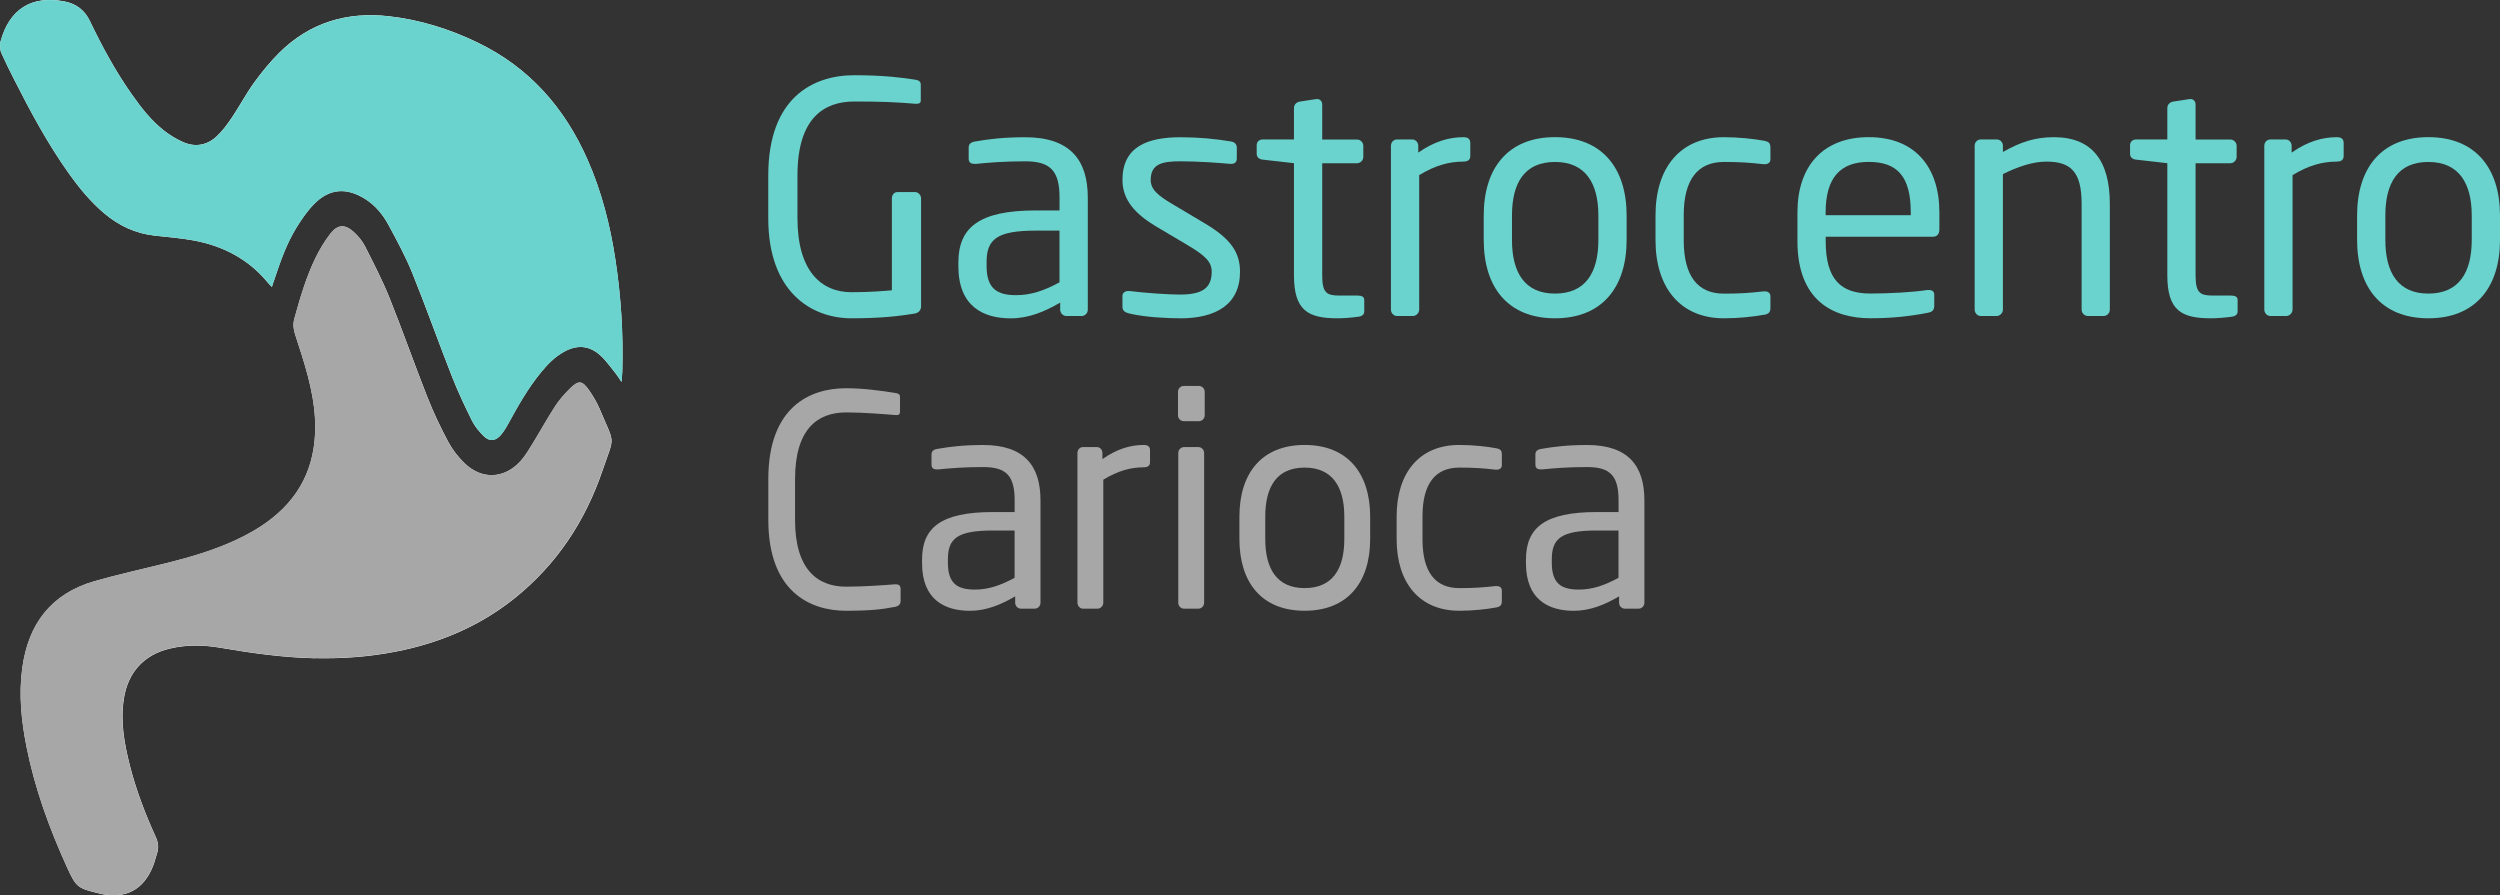 <?xml version="1.0" encoding="UTF-8"?><svg id="Camada_2" xmlns="http://www.w3.org/2000/svg" viewBox="0 0 507.86 181.87"><rect x="0" y="0" width="507.86" height="181.87" fill="#333333" stroke="none"/><defs><style>.cls-1{fill:#fff;}.cls-2{fill:#6ad3cd;}.cls-3{fill:#a7a7a7;}</style></defs><g id="Camada_1-2"><g><g><path class="cls-1" d="m55.22,58.27c.26-.77.44-1.29.61-1.8,1.16-3.48,2.38-6.94,4.29-10.08,1.06-1.74,2.24-3.47,3.65-4.92,3.11-3.19,6.61-3.44,10.4-1.06,2.08,1.31,3.6,3.17,4.74,5.27,1.74,3.21,3.49,6.45,4.86,9.83,2.8,6.94,5.3,14,8.04,20.97,1.19,3.04,2.59,6.01,4.04,8.93.58,1.17,1.46,2.24,2.39,3.16,1.17,1.16,2.39,1.06,3.47-.18.65-.74,1.16-1.62,1.63-2.49,1.94-3.56,3.95-7.07,6.52-10.23,1.34-1.64,2.8-3.15,4.68-4.2,2.64-1.47,5.12-1.34,7.38.69,1.22,1.1,2.17,2.5,3.21,3.78.33.4.59.86,1.12,1.64.08-1.01.14-1.59.16-2.18.22-7.62-.26-15.2-1.41-22.73-1.06-6.93-2.77-13.69-5.6-20.13-4.65-10.59-11.83-18.81-22.36-23.89-5.73-2.77-11.77-4.65-18.09-5.36-8.52-.95-16.07,1.31-22.23,7.43-1.88,1.87-3.57,3.95-5.13,6.1-1.62,2.24-2.91,4.72-4.46,7.02-.92,1.37-1.92,2.74-3.12,3.86-1.95,1.81-4.33,2.26-6.8,1.17-1.35-.59-2.66-1.38-3.83-2.29-2.65-2.06-4.7-4.7-6.62-7.43-3.3-4.69-6.02-9.7-8.49-14.86q-1.57-3.3-5.16-4C6.41-1,1.87,1.85.1,8.48c-.03.11-.1.21-.09.32.06.64-.02,1.34.23,1.9.83,1.87,1.75,3.71,2.68,5.54,3.31,6.53,6.79,12.98,11.04,18.96,2.13,2.99,4.45,5.82,7.27,8.19,2.96,2.49,6.33,4.05,10.2,4.48,2.59.29,5.2.49,7.75.95,6.09,1.1,11.31,3.8,15.29,8.67.17.21.37.39.74.78Zm8.78,75.44c5.51.12,10.98-.27,16.39-1.33,8.91-1.73,17.06-5.16,24.18-10.87,8.56-6.87,14.35-15.68,17.85-25.98,2.48-7.27,2.54-4.95-.58-12.41-.55-1.32-1.31-2.58-2.12-3.76-1.43-2.07-2.16-2.16-3.92-.42-1.1,1.09-2.15,2.27-2.99,3.56-1.63,2.51-3.07,5.14-4.64,7.69-.75,1.22-1.5,2.49-2.46,3.54-3.29,3.58-7.84,3.76-11.33.38-1.3-1.26-2.47-2.75-3.31-4.34-1.57-2.93-3-5.94-4.22-9.03-2.65-6.7-5.03-13.52-7.71-20.2-1.44-3.59-3.24-7.05-4.99-10.51-.54-1.06-1.36-2.05-2.24-2.86-1.82-1.67-3.3-1.59-4.81.35-1.15,1.47-2.13,3.12-2.95,4.8-1.94,3.95-3.16,8.16-4.33,12.39-.31,1.13-.22,2.12.14,3.22,1.83,5.64,3.75,11.27,4.05,17.27.4,8.19-2.28,15.03-8.83,20.17-2.28,1.79-4.78,3.21-7.41,4.42-4.5,2.07-9.24,3.45-14.03,4.64-4.84,1.21-9.72,2.26-14.51,3.64-8.82,2.53-13.47,8.68-14.69,17.62-.74,5.4-.2,10.74.86,16.04,1.69,8.48,4.63,16.54,8.19,24.38,1.87,4.13,2.15,4.34,6.58,5.39.11.03.21.07.32.09,5.09,1.07,8.69-.84,10.61-5.67.33-.82.52-1.69.8-2.53.39-1.16.27-2.2-.25-3.35-2.14-4.7-3.99-9.51-5.26-14.52-1.14-4.48-1.96-8.99-1.21-13.65.85-5.31,4.07-8.85,9.28-10.1,3.46-.83,6.95-.76,10.41-.16,6.35,1.1,12.71,1.98,19.16,2.12Z"/><path class="cls-2" d="m55.22,58.27c-.37-.39-.57-.57-.74-.78-3.98-4.86-9.21-7.57-15.29-8.67-2.56-.46-5.17-.67-7.75-.95-3.87-.43-7.24-1.99-10.2-4.48-2.82-2.38-5.15-5.2-7.27-8.19-4.25-5.98-7.73-12.43-11.04-18.96-.93-1.83-1.85-3.66-2.68-5.54C-.02,10.13.06,9.43,0,8.79c0-.1.07-.21.09-.32C1.87,1.85,6.41-1,13.13.31q3.59.7,5.16,4c2.47,5.16,5.19,10.18,8.49,14.86,1.92,2.73,3.96,5.37,6.62,7.43,1.17.91,2.48,1.69,3.83,2.29,2.47,1.08,4.85.63,6.8-1.17,1.2-1.12,2.2-2.49,3.12-3.86,1.54-2.3,2.84-4.78,4.46-7.02,1.55-2.15,3.25-4.24,5.13-6.1,6.16-6.12,13.72-8.39,22.23-7.43,6.33.71,12.36,2.59,18.09,5.36,10.52,5.08,17.71,13.3,22.36,23.89,2.83,6.44,4.54,13.2,5.6,20.13,1.15,7.53,1.63,15.11,1.41,22.73-.02.59-.08,1.17-.16,2.18-.53-.78-.79-1.23-1.12-1.64-1.05-1.28-1.99-2.69-3.21-3.78-2.26-2.03-4.74-2.17-7.38-.69-1.88,1.05-3.34,2.55-4.68,4.2-2.57,3.15-4.58,6.67-6.52,10.23-.48.87-.99,1.75-1.63,2.49-1.08,1.24-2.3,1.34-3.47.18-.93-.92-1.81-1.99-2.39-3.16-1.45-2.93-2.84-5.9-4.04-8.93-2.74-6.97-5.23-14.03-8.04-20.97-1.37-3.38-3.12-6.62-4.86-9.83-1.14-2.1-2.65-3.96-4.74-5.27-3.78-2.39-7.29-2.14-10.4,1.06-1.41,1.45-2.6,3.18-3.65,4.92-1.91,3.14-3.13,6.61-4.29,10.08-.17.52-.35,1.03-.61,1.8Z"/><path class="cls-3" d="m64,133.7c-6.45-.14-12.82-1.03-19.16-2.12-3.47-.6-6.96-.67-10.41.16-5.21,1.25-8.43,4.79-9.28,10.1-.75,4.66.07,9.17,1.21,13.65,1.27,5.01,3.12,9.83,5.26,14.52.52,1.15.64,2.2.25,3.35-.28.84-.47,1.71-.8,2.53-1.92,4.83-5.53,6.75-10.61,5.67-.11-.02-.21-.06-.32-.09-4.42-1.05-4.7-1.27-6.58-5.39-3.57-7.85-6.51-15.91-8.19-24.38-1.05-5.3-1.6-10.64-.86-16.04,1.23-8.94,5.87-15.09,14.69-17.62,4.79-1.37,9.67-2.43,14.51-3.64,4.79-1.2,9.52-2.57,14.03-4.64,2.63-1.21,5.13-2.63,7.41-4.42,6.56-5.14,9.23-11.97,8.83-20.17-.29-6.01-2.22-11.63-4.05-17.27-.36-1.1-.45-2.09-.14-3.22,1.17-4.23,2.39-8.44,4.33-12.39.83-1.68,1.81-3.32,2.95-4.8,1.51-1.95,3-2.02,4.81-.35.88.81,1.7,1.8,2.24,2.86,1.75,3.46,3.55,6.91,4.99,10.51,2.69,6.69,5.06,13.5,7.71,20.2,1.22,3.09,2.66,6.1,4.22,9.03.85,1.59,2.02,3.08,3.31,4.34,3.49,3.38,8.04,3.2,11.33-.38.96-1.05,1.71-2.31,2.46-3.54,1.57-2.55,3.01-5.18,4.64-7.69.84-1.29,1.89-2.47,2.99-3.56,1.76-1.74,2.49-1.66,3.92.42.82,1.18,1.57,2.44,2.12,3.76,3.12,7.45,3.06,5.13.58,12.41-3.51,10.3-9.29,19.12-17.85,25.98-7.12,5.71-15.27,9.14-24.18,10.87-5.41,1.05-10.88,1.45-16.39,1.33Z"/></g><g><path class="cls-2" d="m185.95,63.68c-3.2.52-6.85.98-12.98.98-8.15,0-16.9-5.35-16.9-20.29v-8.74c0-15.85,9.13-20.35,17.48-20.35,6.07,0,9.92.52,12.39.91.59.07,1.11.33,1.11.98v3.26c0,.46-.26.65-.85.65h-.26c-3.85-.33-6.85-.46-12.39-.46-6.07,0-11.55,3.26-11.55,15v8.74c0,10.76,4.89,15,10.96,15,3.98,0,6.65-.26,8.22-.39v-18.66c0-.72.46-1.3,1.17-1.3h3.52c.65,0,1.24.59,1.24,1.3v21.92c0,.72-.46,1.3-1.17,1.43Z"/><path class="cls-2" d="m219.67,64.2h-3c-.72,0-1.3-.59-1.3-1.3v-1.43c-3.13,1.83-6.39,3.2-10.05,3.2-5.54,0-10.63-2.41-10.63-10.57v-.78c0-7.04,4.11-10.57,15.72-10.57h4.83v-2.61c0-5.48-1.89-7.37-6.98-7.37-4.24,0-7.37.26-9.98.52h-.33c-.59,0-1.17-.2-1.17-1.04v-2.28c0-.72.46-1.11,1.37-1.24,2.67-.46,5.68-.85,10.11-.85,9.07,0,12.72,4.57,12.72,12.26v22.77c0,.72-.59,1.3-1.3,1.3Zm-4.44-17.35h-4.83c-7.89,0-9.98,1.76-9.98,6.39v.78c0,4.7,2.22,5.94,6,5.94,3,0,5.68-.91,8.81-2.61v-10.5Z"/><path class="cls-2" d="m239.7,64.66c-2.41,0-7.11-.2-10.31-.98-.85-.2-1.37-.59-1.37-1.3v-2.28c0-.59.52-.98,1.17-.98h.26c3.13.39,7.89.72,10.24.72,4.24,0,6.46-1.11,6.46-4.63,0-1.96-1.17-3.2-4.89-5.41l-6.59-3.91c-3.98-2.41-6.65-5.22-6.65-9.33,0-6.78,5.09-8.68,11.81-8.68,3.65,0,7.11.33,10.18.85.85.13,1.24.59,1.24,1.3v2.15c0,.78-.46,1.11-1.11,1.11h-.2c-2.28-.2-6.46-.52-10.11-.52s-6.07.46-6.07,3.78c0,1.96,1.5,3.2,4.5,4.96l6.46,3.85c5.41,3.2,7.18,6,7.18,9.85,0,6.65-4.89,9.46-12.2,9.46Z"/><path class="cls-2" d="m275.97,64.33c-1.3.2-3,.33-4.24.33-6,0-8.87-1.57-8.87-8.74v-22.77l-6.33-.72c-.72-.07-1.24-.46-1.24-1.17v-1.76c0-.72.52-1.17,1.24-1.17h6.33v-6.39c0-.65.46-1.17,1.17-1.3l3.39-.52h.2c.52,0,.98.46.98,1.11v7.11h7.05c.72,0,1.3.59,1.3,1.3v2.22c0,.72-.59,1.3-1.3,1.3h-7.05v22.77c0,3.59.91,4.11,3.52,4.11h3.65c.91,0,1.37.26,1.37.91v2.28c0,.59-.33.98-1.17,1.11Z"/><path class="cls-2" d="m297.3,32.83c-3,0-5.74.78-9,2.74v27.33c0,.65-.59,1.3-1.3,1.3h-3.2c-.65,0-1.24-.59-1.24-1.3V29.63c0-.72.52-1.3,1.24-1.3h3.07c.72,0,1.24.59,1.24,1.3v1.37c3.26-2.28,6.26-3.13,9.2-3.13.91,0,1.37.39,1.37,1.17v2.67c0,.72-.46,1.11-1.37,1.11Z"/><path class="cls-2" d="m315.89,64.66c-9.59,0-14.48-6.33-14.48-15.92v-4.96c0-9.59,4.89-15.92,14.48-15.92s14.55,6.33,14.55,15.92v4.96c0,9.59-4.96,15.92-14.55,15.92Zm8.81-20.87c0-6.65-2.67-10.89-8.81-10.89s-8.74,4.17-8.74,10.89v4.96c0,6.65,2.61,10.89,8.74,10.89s8.81-4.17,8.81-10.89v-4.96Z"/><path class="cls-2" d="m358.35,63.94c-2.15.39-5.09.72-8.15.72-8.87,0-13.89-6.26-13.89-15.85v-5.09c0-9.59,4.96-15.85,13.89-15.85,3,0,6,.33,8.15.72,1.04.2,1.3.52,1.3,1.44v2.35c0,.65-.52.98-1.11.98h-.26c-2.87-.33-4.89-.46-8.09-.46-5.22,0-8.15,3.46-8.15,10.83v5.09c0,7.31,2.87,10.83,8.15,10.83,3.2,0,5.22-.13,8.09-.46h.26c.59,0,1.11.33,1.11.98v2.35c0,.85-.26,1.24-1.3,1.44Z"/><path class="cls-2" d="m392.73,48.09h-21.85v.91c0,7.76,3.07,10.63,9.07,10.63,3.78,0,8.61-.26,11.61-.72h.33c.52,0,1.04.26,1.04.91v2.22c0,.85-.26,1.3-1.3,1.5-3.72.72-7.31,1.11-11.68,1.11-7.5,0-14.81-3.52-14.81-15.66v-5.87c0-9.33,5.15-15.26,14.48-15.26s14.35,6,14.35,15.26v3.52c0,.85-.46,1.44-1.24,1.44Zm-4.57-4.96c0-7.37-2.81-10.24-8.55-10.24s-8.74,3.2-8.74,10.24v.59h17.29v-.59Z"/><path class="cls-2" d="m427.3,64.2h-3.13c-.72,0-1.3-.59-1.3-1.3v-21.46c0-6.59-2.22-8.61-7.18-8.61-2.74,0-5.81,1.04-8.81,2.54v27.53c0,.65-.59,1.3-1.3,1.3h-3.2c-.65,0-1.24-.59-1.24-1.3V29.63c0-.72.52-1.3,1.24-1.3h3.26c.72,0,1.24.59,1.24,1.3v1.24c3.59-2.02,6.52-3,10.37-3,7.83,0,11.35,4.89,11.35,13.57v21.46c0,.72-.59,1.3-1.3,1.3Z"/><path class="cls-2" d="m453.39,64.33c-1.3.2-3,.33-4.24.33-6,0-8.87-1.57-8.87-8.74v-22.77l-6.33-.72c-.72-.07-1.24-.46-1.24-1.17v-1.76c0-.72.52-1.17,1.24-1.17h6.33v-6.39c0-.65.46-1.17,1.17-1.3l3.39-.52h.2c.52,0,.98.46.98,1.11v7.11h7.04c.72,0,1.3.59,1.3,1.3v2.22c0,.72-.59,1.3-1.3,1.3h-7.04v22.77c0,3.59.91,4.11,3.52,4.11h3.65c.91,0,1.37.26,1.37.91v2.28c0,.59-.33.98-1.17,1.11Z"/><path class="cls-2" d="m474.72,32.83c-3,0-5.74.78-9,2.74v27.33c0,.65-.59,1.3-1.3,1.3h-3.2c-.65,0-1.24-.59-1.24-1.3V29.63c0-.72.52-1.3,1.24-1.3h3.07c.72,0,1.24.59,1.24,1.3v1.37c3.26-2.28,6.26-3.13,9.2-3.13.91,0,1.37.39,1.37,1.17v2.67c0,.72-.46,1.11-1.37,1.11Z"/><path class="cls-2" d="m493.31,64.66c-9.59,0-14.48-6.33-14.48-15.92v-4.96c0-9.59,4.89-15.92,14.48-15.92s14.55,6.33,14.55,15.92v4.96c0,9.59-4.96,15.92-14.55,15.92Zm8.81-20.87c0-6.65-2.67-10.89-8.81-10.89s-8.74,4.17-8.74,10.89v4.96c0,6.65,2.61,10.89,8.74,10.89s8.81-4.17,8.81-10.89v-4.96Z"/></g><g><path class="cls-3" d="m181.75,123.29c-2.51.48-4.84.78-9.91.78-7.34,0-15.76-3.94-15.76-18.45v-8.3c0-14.63,8.42-18.45,15.76-18.45,3.76,0,7.4.54,10.03.96.54.06.96.24.96.78v3.05c0,.36-.12.66-.72.66h-.18c-2.15-.18-6.57-.54-10.03-.54-5.85,0-10.39,3.4-10.39,13.55v8.3c0,10.03,4.54,13.55,10.39,13.55,3.4,0,7.7-.3,9.85-.48h.24c.66,0,.96.3.96.96v2.45c0,.72-.54,1.07-1.19,1.19Z"/><path class="cls-3" d="m210.17,123.65h-2.75c-.66,0-1.19-.54-1.19-1.19v-1.31c-2.87,1.67-5.85,2.93-9.19,2.93-5.07,0-9.73-2.21-9.73-9.67v-.72c0-6.45,3.76-9.67,14.39-9.67h4.42v-2.39c0-5.01-1.73-6.75-6.39-6.75-3.88,0-6.75.24-9.13.48h-.3c-.54,0-1.07-.18-1.07-.96v-2.09c0-.66.42-1.02,1.25-1.13,2.45-.42,5.19-.78,9.25-.78,8.3,0,11.64,4.18,11.64,11.22v20.84c0,.66-.54,1.19-1.19,1.19Zm-4.06-15.88h-4.42c-7.22,0-9.13,1.61-9.13,5.85v.72c0,4.3,2.03,5.43,5.49,5.43,2.75,0,5.19-.84,8.06-2.39v-9.61Z"/><path class="cls-3" d="m232.37,94.93c-2.75,0-5.25.72-8.24,2.51v25.02c0,.6-.54,1.19-1.19,1.19h-2.93c-.6,0-1.13-.54-1.13-1.19v-30.45c0-.66.48-1.19,1.13-1.19h2.81c.66,0,1.13.54,1.13,1.19v1.25c2.99-2.09,5.73-2.87,8.42-2.87.84,0,1.25.36,1.25,1.07v2.45c0,.66-.42,1.02-1.25,1.02Z"/><path class="cls-3" d="m243.54,85.56h-3.05c-.66,0-1.19-.54-1.19-1.19v-4.78c0-.66.54-1.19,1.19-1.19h3.05c.66,0,1.19.54,1.19,1.19v4.78c0,.66-.54,1.19-1.19,1.19Zm-.12,38.09h-2.87c-.66,0-1.19-.54-1.19-1.19v-30.45c0-.66.54-1.19,1.19-1.19h2.87c.66,0,1.19.54,1.19,1.19v30.45c0,.66-.54,1.19-1.19,1.19Z"/><path class="cls-3" d="m265.03,124.07c-8.78,0-13.25-5.79-13.25-14.57v-4.54c0-8.78,4.48-14.57,13.25-14.57s13.31,5.79,13.31,14.57v4.54c0,8.78-4.54,14.57-13.31,14.57Zm8.06-19.11c0-6.09-2.45-9.97-8.06-9.97s-8,3.82-8,9.97v4.54c0,6.09,2.39,9.97,8,9.97s8.06-3.82,8.06-9.97v-4.54Z"/><path class="cls-3" d="m303.9,123.41c-1.97.36-4.66.66-7.46.66-8.12,0-12.72-5.73-12.72-14.51v-4.66c0-8.78,4.54-14.51,12.72-14.51,2.75,0,5.49.3,7.46.66.96.18,1.19.48,1.19,1.31v2.15c0,.6-.48.9-1.02.9h-.24c-2.63-.3-4.48-.42-7.4-.42-4.78,0-7.46,3.16-7.46,9.91v4.66c0,6.69,2.63,9.91,7.46,9.91,2.93,0,4.78-.12,7.4-.42h.24c.54,0,1.02.3,1.02.9v2.15c0,.78-.24,1.13-1.19,1.31Z"/><path class="cls-3" d="m332.85,123.65h-2.75c-.66,0-1.19-.54-1.19-1.19v-1.31c-2.87,1.67-5.85,2.93-9.19,2.93-5.08,0-9.73-2.21-9.73-9.67v-.72c0-6.45,3.76-9.67,14.39-9.67h4.42v-2.39c0-5.01-1.73-6.75-6.39-6.75-3.88,0-6.75.24-9.13.48h-.3c-.54,0-1.07-.18-1.07-.96v-2.09c0-.66.42-1.02,1.25-1.13,2.45-.42,5.2-.78,9.25-.78,8.3,0,11.64,4.18,11.64,11.22v20.84c0,.66-.54,1.19-1.19,1.19Zm-4.06-15.88h-4.42c-7.22,0-9.13,1.61-9.13,5.85v.72c0,4.3,2.03,5.43,5.49,5.43,2.75,0,5.2-.84,8.06-2.39v-9.61Z"/></g></g></g></svg>